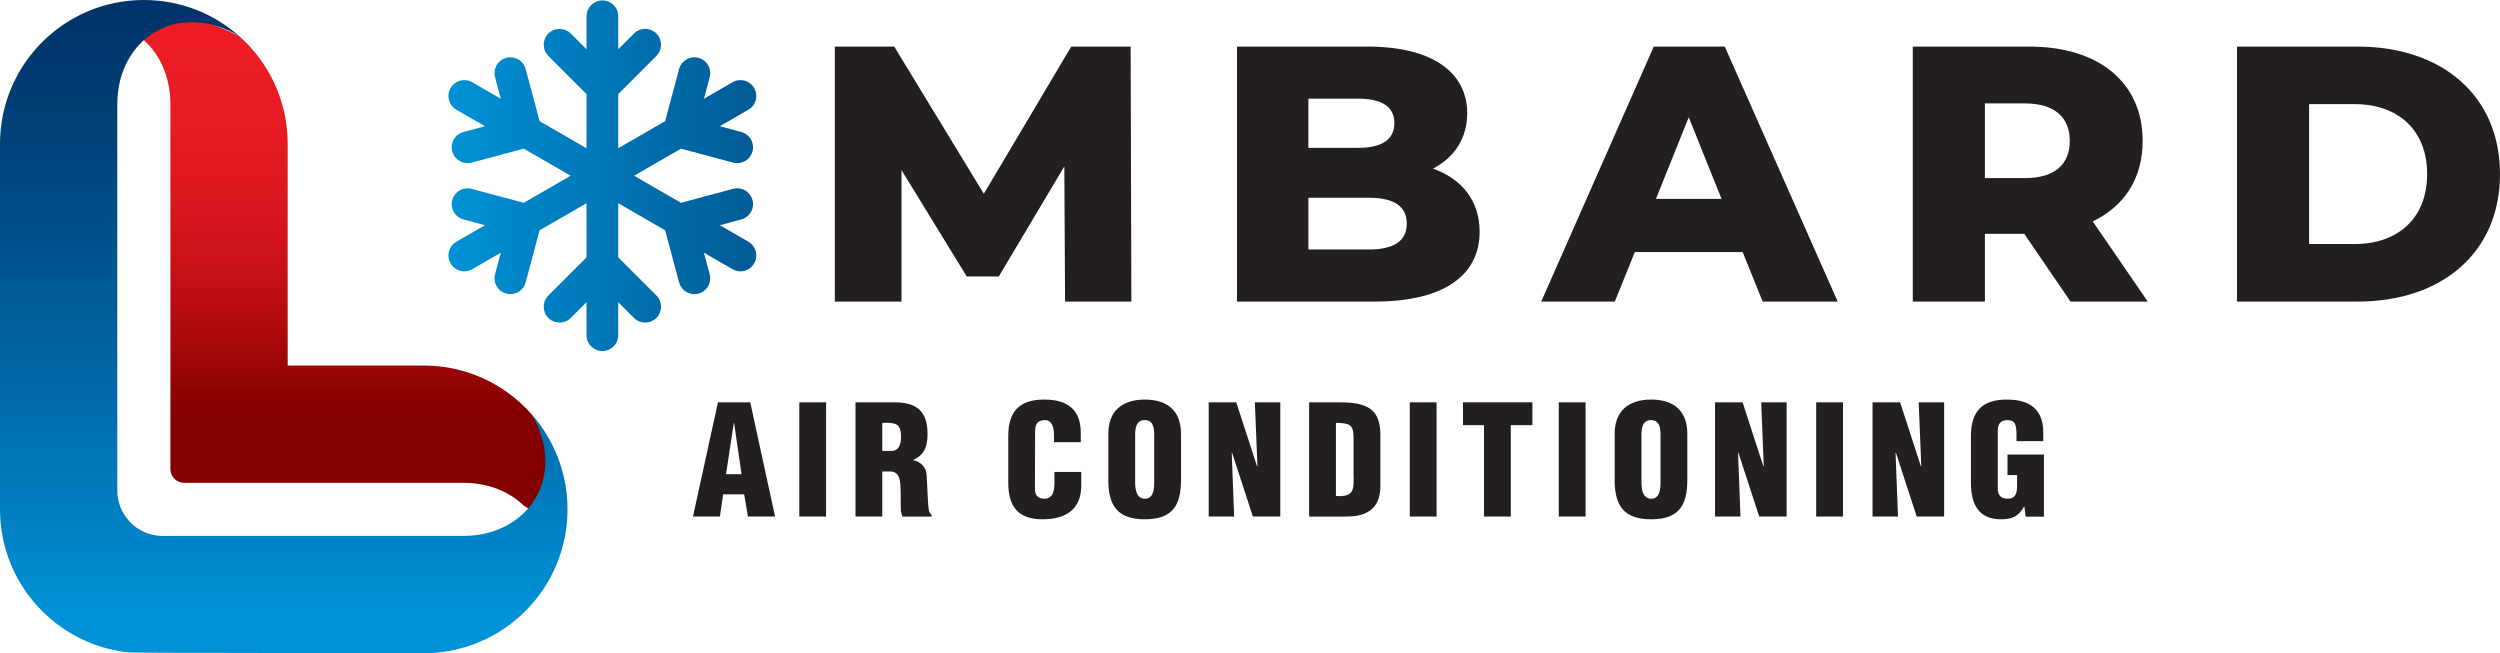 <?xml version="1.0" encoding="UTF-8"?><svg id="Layer_2" xmlns="http://www.w3.org/2000/svg" xmlns:xlink="http://www.w3.org/1999/xlink" viewBox="0 0 1467.99 383.56"><defs><style>.cls-1{fill:url(#linear-gradient-2);}.cls-2{fill:url(#linear-gradient-3);}.cls-3{fill:url(#linear-gradient);}.cls-4{fill:#231f20;}</style><linearGradient id="linear-gradient" x1="204.33" y1="18.12" x2="204.33" y2="241.5" gradientTransform="matrix(1, 0, 0, 1, 0, 0)" gradientUnits="userSpaceOnUse"><stop offset="0" stop-color="#ed1c24"/><stop offset=".22" stop-color="#e91b22"/><stop offset=".41" stop-color="#de181f"/><stop offset=".59" stop-color="#cc1318"/><stop offset=".76" stop-color="#b30c10"/><stop offset=".93" stop-color="#920305"/><stop offset="1" stop-color="#840000"/></linearGradient><linearGradient id="linear-gradient-2" x1="166.62" y1="364.11" x2="166.62" y2="10.47" gradientTransform="matrix(1, 0, 0, 1, 0, 0)" gradientUnits="userSpaceOnUse"><stop offset="0" stop-color="#0092d7"/><stop offset=".38" stop-color="#0069a8"/><stop offset=".79" stop-color="#00427b"/><stop offset="1" stop-color="#00346a"/></linearGradient><linearGradient id="linear-gradient-3" x1="263.31" y1="103.18" x2="444.09" y2="103.18" gradientTransform="matrix(1, 0, 0, 1, 0, 0)" gradientUnits="userSpaceOnUse"><stop offset="0" stop-color="#0092d7"/><stop offset="1" stop-color="#005a95"/></linearGradient></defs><g id="Layer_2-2"><g><g><path class="cls-3" d="M312.11,243.21c-15.48-17.53-38.12-28.58-63.34-28.58h-79.84V84.46c0-25.22-11.05-47.86-28.58-63.34C100.31,1.49,69.35,1.35,84.47,23.59c9.57,8.54,15.6,21.75,15.6,37.78v214.07c0,4.45,3.61,8.05,8.05,8.05h163.75c14.63,0,26.92,5.03,35.45,13.19,24.44,18.16,28.94-16.55,4.79-53.48Z"/><path class="cls-1" d="M312.1,243.22c21.13,35.74-1.21,71.48-40.24,71.48H95.54c-14.73,0-26.67-11.94-26.67-26.67V61.37c0-39.03,35.74-61.37,71.48-40.24C125.45,7.98,105.89,0,84.47,0,37.82,0,0,37.82,0,84.46v214.63c0,43.73,33.24,79.7,75.83,84.03,2.84,.29,172.94,.44,172.94,.44,46.65,0,84.47-37.82,84.47-84.46,0-21.43-7.98-40.99-21.13-55.88Z"/></g><path class="cls-2" d="M442.89,145.42c-.79-1.4-1.96-2.62-3.45-3.48h0l-16.79-9.7,12.64-3.39c2.07-.55,3.81-1.78,5.01-3.37,1.2-1.59,1.89-3.55,1.89-5.61,0-.8-.1-1.61-.32-2.41-.55-2.07-1.78-3.81-3.37-5.01-1.59-1.2-3.55-1.89-5.61-1.89-.8,0-1.61,.1-2.41,.32l-30.61,8.2-27.54-15.9,27.54-15.9,30.61,8.2c.8,.22,1.61,.32,2.41,.32,2.06,0,4.02-.69,5.61-1.89,1.59-1.2,2.82-2.94,3.37-5.01,.22-.8,.32-1.62,.32-2.41,0-2.06-.69-4.02-1.89-5.61-1.2-1.59-2.94-2.82-5.01-3.37l-12.64-3.39,16.79-9.7c1.49-.86,2.66-2.08,3.45-3.48,.79-1.4,1.21-2.98,1.21-4.59,0-1.58-.4-3.19-1.25-4.65-.86-1.49-2.08-2.66-3.48-3.45-1.4-.79-2.98-1.21-4.59-1.21-1.58,0-3.19,.4-4.65,1.25l-16.79,9.7,3.39-12.64c.22-.8,.32-1.61,.32-2.41,0-2.06-.69-4.02-1.89-5.61-1.2-1.59-2.94-2.82-5.01-3.37-.8-.22-1.61-.32-2.41-.32-2.06,0-4.02,.69-5.61,1.89-1.59,1.2-2.82,2.94-3.37,5.01l-8.2,30.61-27.54,15.9v-31.8l22.41-22.41c1.81-1.81,2.73-4.21,2.72-6.58,0-2.37-.91-4.77-2.72-6.58-1.81-1.81-4.21-2.73-6.58-2.73-2.37,0-4.77,.91-6.58,2.73l-9.25,9.25V9.55c0-5.14-4.16-9.3-9.3-9.31-5.14,0-9.3,4.17-9.31,9.31V28.94l-9.25-9.25c-1.81-1.81-4.21-2.73-6.58-2.73-2.37,0-4.77,.91-6.58,2.72-1.81,1.81-2.73,4.21-2.73,6.58,0,2.37,.91,4.77,2.72,6.58l22.41,22.41v31.8l-27.54-15.9-8.2-30.61c-.55-2.07-1.78-3.81-3.37-5.01-1.59-1.2-3.55-1.89-5.61-1.89-.8,0-1.61,.1-2.41,.32-2.07,.55-3.81,1.78-5.01,3.37-1.2,1.59-1.89,3.55-1.89,5.61,0,.8,.1,1.61,.32,2.41l3.39,12.64-16.79-9.7c-1.46-.84-3.07-1.25-4.65-1.25-1.61,0-3.19,.42-4.59,1.21-1.4,.79-2.62,1.96-3.48,3.45-.84,1.46-1.25,3.07-1.25,4.65,0,1.61,.42,3.19,1.21,4.59,.79,1.4,1.96,2.62,3.45,3.48l16.79,9.7-12.64,3.39c-2.07,.55-3.81,1.78-5.01,3.37-1.2,1.59-1.89,3.55-1.89,5.61,0,.8,.1,1.61,.32,2.41,.55,2.07,1.78,3.81,3.37,5.01,1.59,1.2,3.55,1.89,5.61,1.89,.8,0,1.61-.1,2.41-.32l30.61-8.2,27.54,15.9-27.54,15.9-30.61-8.2c-.8-.22-1.61-.32-2.41-.32-2.06,0-4.02,.69-5.61,1.89-1.59,1.2-2.81,2.94-3.37,5.01-.22,.8-.32,1.61-.32,2.41,0,2.06,.69,4.02,1.89,5.61,1.2,1.59,2.94,2.82,5.01,3.37l12.64,3.39-16.79,9.7c-1.49,.86-2.66,2.08-3.45,3.48-.79,1.4-1.21,2.98-1.21,4.59,0,1.58,.4,3.19,1.25,4.65,.86,1.49,2.08,2.66,3.48,3.45,1.4,.79,2.98,1.21,4.59,1.21,1.58,0,3.19-.41,4.65-1.25l16.79-9.7-3.39,12.64c-.22,.8-.32,1.61-.32,2.41,0,2.06,.69,4.02,1.89,5.61,1.2,1.59,2.94,2.82,5.01,3.37,.8,.22,1.61,.32,2.41,.32,2.06,0,4.02-.69,5.61-1.89,1.59-1.2,2.82-2.94,3.37-5.01l8.2-30.61,27.54-15.9v31.8l-22.41,22.41c-1.81,1.81-2.73,4.21-2.72,6.58,0,2.37,.91,4.77,2.72,6.58,1.81,1.81,4.21,2.73,6.58,2.73,2.37,0,4.77-.91,6.58-2.73l9.25-9.25v19.39c0,5.14,4.17,9.3,9.31,9.3,5.14,0,9.3-4.16,9.3-9.3v-19.39l9.25,9.25c1.81,1.81,4.21,2.73,6.58,2.73,2.37,0,4.77-.91,6.58-2.73,1.81-1.81,2.73-4.21,2.73-6.58,0-2.37-.91-4.77-2.73-6.58l-22.41-22.41v-31.8l27.54,15.9,8.2,30.61c.55,2.07,1.78,3.81,3.37,5.01,1.59,1.2,3.55,1.89,5.61,1.89,.8,0,1.61-.1,2.41-.32,2.07-.55,3.81-1.78,5.01-3.37,1.2-1.59,1.89-3.55,1.89-5.61,0-.8-.1-1.61-.32-2.41l-3.39-12.64,16.79,9.7c1.46,.84,3.07,1.25,4.65,1.25,1.61,0,3.19-.42,4.59-1.21,1.4-.79,2.62-1.96,3.48-3.45,.84-1.46,1.25-3.07,1.25-4.65,0-1.61-.42-3.19-1.21-4.59Z"/><g><path class="cls-4" d="M406.91,303.32l14.67-67.08h18.96l14.58,67.08h-15.92l-2.24-13.06h-12.34l-1.88,13.06h-15.83Zm24.15-54.92h-.18l-4.56,30.05h9.12l-4.38-30.05Z"/><path class="cls-4" d="M469.34,303.32v-67.08h15.74v67.08h-15.74Z"/><path class="cls-4" d="M518.08,303.32h-15.74v-67.08h22.99c12.88,0,19.32,5.19,19.32,18.52,0,7.16-1.7,12.25-8.32,15.3v.18c4.38,.98,7.51,4.03,7.78,8.68,.45,5.37,.54,16.91,1.43,21.2,.36,.89,.81,1.7,1.52,2.32v.9h-17.17c-.45-1.25-.81-2.5-.9-3.85-.27-5.9,.09-11.45-.36-15.56-.45-4.11-1.7-6.8-5.37-7.07h-5.19v26.48Zm0-38.55h5.37c4.56,0,5.63-4.2,5.63-8.32,0-7.96-3.31-8.32-11-8.14v16.46Z"/><path class="cls-4" d="M618.89,259.67v-4.29c0-5.72-2.06-8.68-5.01-8.68-4.92-.09-6.08,2.59-6.08,6.98l-.09,33.18c0,3.76,1.52,5.99,5.64,5.99,5.37,0,5.81-5.55,5.81-9.66v-6.08h15.74v8.23c0,11.54-6.62,19.59-22.72,19.59-14.49,0-20.13-7.69-20.13-21.38v-27.55c0-14.58,6.71-21.38,21.11-21.38,13.42,0,21.47,5.72,21.47,19.41v5.63h-15.74Z"/><path class="cls-4" d="M693.48,281.94c0,15.12-5.28,22.99-21.2,22.99s-21.47-7.87-21.47-22.99v-27.28c0-12.88,7.69-20.04,21.47-20.04s21.2,7.16,21.2,20.04v27.28Zm-15.74-26.21c0-4.12-.36-9.03-5.55-9.03s-5.63,4.92-5.63,9.03v27.55c0,3.85,.63,9.57,5.72,9.57s5.46-5.72,5.46-9.57v-27.55Z"/><path class="cls-4" d="M723.44,265.75l-.18,.18,1.43,37.39h-14.94v-67.08h16.19l12.16,37.48h.27l-1.52-37.48h14.94v67.08h-16.1l-12.25-37.57Z"/><path class="cls-4" d="M768.7,303.32v-67.08h17.08c5.72,0,12.61,.18,17.71,3.13,6.08,3.58,7.07,10.11,7.07,16.55v29.79c-.09,6.71-2.15,11.63-6.71,14.49-4.11,2.68-9.12,3.13-13.95,3.13h-21.2Zm15.74-12.08c10.55,.72,10.64-3.58,10.37-12.52v-21.91c-.09-7.87-2.68-8.32-10.37-8.5v42.93Z"/><path class="cls-4" d="M827.82,303.32v-67.08h15.74v67.08h-15.74Z"/><path class="cls-4" d="M859.04,236.23h40.79v13.42h-12.7v53.67h-15.74v-53.67h-12.34v-13.42Z"/><path class="cls-4" d="M915.3,303.32v-67.08h15.74v67.08h-15.74Z"/><path class="cls-4" d="M990.79,281.94c0,15.12-5.28,22.99-21.2,22.99s-21.47-7.87-21.47-22.99v-27.28c0-12.88,7.69-20.04,21.47-20.04s21.2,7.16,21.2,20.04v27.28Zm-15.74-26.21c0-4.12-.36-9.03-5.55-9.03s-5.63,4.92-5.63,9.03v27.55c0,3.85,.63,9.57,5.72,9.57s5.46-5.72,5.46-9.57v-27.55Z"/><path class="cls-4" d="M1020.75,265.75l-.18,.18,1.43,37.39h-14.94v-67.08h16.19l12.16,37.48h.27l-1.52-37.48h14.94v67.08h-16.1l-12.25-37.57Z"/><path class="cls-4" d="M1066.46,303.32v-67.08h15.74v67.08h-15.74Z"/><path class="cls-4" d="M1113.24,265.75l-.18,.18,1.43,37.39h-14.94v-67.08h16.19l12.16,37.48h.27l-1.52-37.48h14.94v67.08h-16.1l-12.25-37.57Z"/><path class="cls-4" d="M1189.44,303.41l-.72-5.99h-.18c-3.22,5.72-6.8,7.51-13.6,7.51-13.33,0-17.62-9.21-17.62-21.38v-27.55c0-14.58,6.71-21.38,21.11-21.38,13.42,0,21.38,5.72,21.38,19.41v5.01h-15.74v-3.67c0-5.72-.72-8.59-4.92-8.68-4.92-.09-6.08,2.59-6.08,6.98v33.18c0,3.76,1.7,5.99,5.81,5.99,5.37,0,5.55-4.29,5.55-8.59v-5.28h-5.63v-12.08h21.38v36.49h-10.73Z"/></g><g><path class="cls-4" d="M625.4,177.09l-.43-79.36-38.5,64.6h-18.82l-38.29-62.46v77.22h-39.15V27.35h34.87l52.62,86.42,51.34-86.42h34.87l.43,149.74h-38.93Z"/><path class="cls-4" d="M868.83,136.02c0,25.88-21.39,41.07-61.61,41.07h-80.86V27.35h76.58c39.36,0,58.61,16.04,58.61,39.15,0,14.33-7.27,25.88-20.11,32.51,16.9,5.99,27.38,18.82,27.38,37.01Zm-100.54-78.08v28.88h29.09c14.12,0,21.39-4.92,21.39-14.55s-7.27-14.33-21.39-14.33h-29.09Zm57.76,73.37c0-10.27-7.7-15.19-22.25-15.19h-35.51v30.38h35.51c14.55,0,22.25-4.92,22.25-15.19Z"/><path class="cls-4" d="M1023.28,148h-63.32l-11.76,29.09h-43.21L971.08,27.35h41.71l66.31,149.74h-44.06l-11.76-29.09Zm-12.41-31.23l-19.25-47.92-19.25,47.92h38.5Z"/><path class="cls-4" d="M1188.63,137.31h-23.1v39.79h-42.35V27.35h68.45c40.86,0,66.53,21.18,66.53,55.4,0,22.03-10.7,38.29-29.31,47.27l32.3,47.06h-45.35l-27.17-39.79Zm.43-76.58h-23.53v43.85h23.53c17.54,0,26.31-8.13,26.31-21.82s-8.77-22.03-26.31-22.03Z"/><path class="cls-4" d="M1313.55,27.35h70.8c49.63,0,83.64,28.88,83.64,74.87s-34.01,74.87-83.64,74.87h-70.8V27.35Zm69.09,115.94c25.46,0,42.57-15.19,42.57-41.07s-17.11-41.07-42.57-41.07h-26.74v82.14h26.74Z"/></g></g></g></svg>